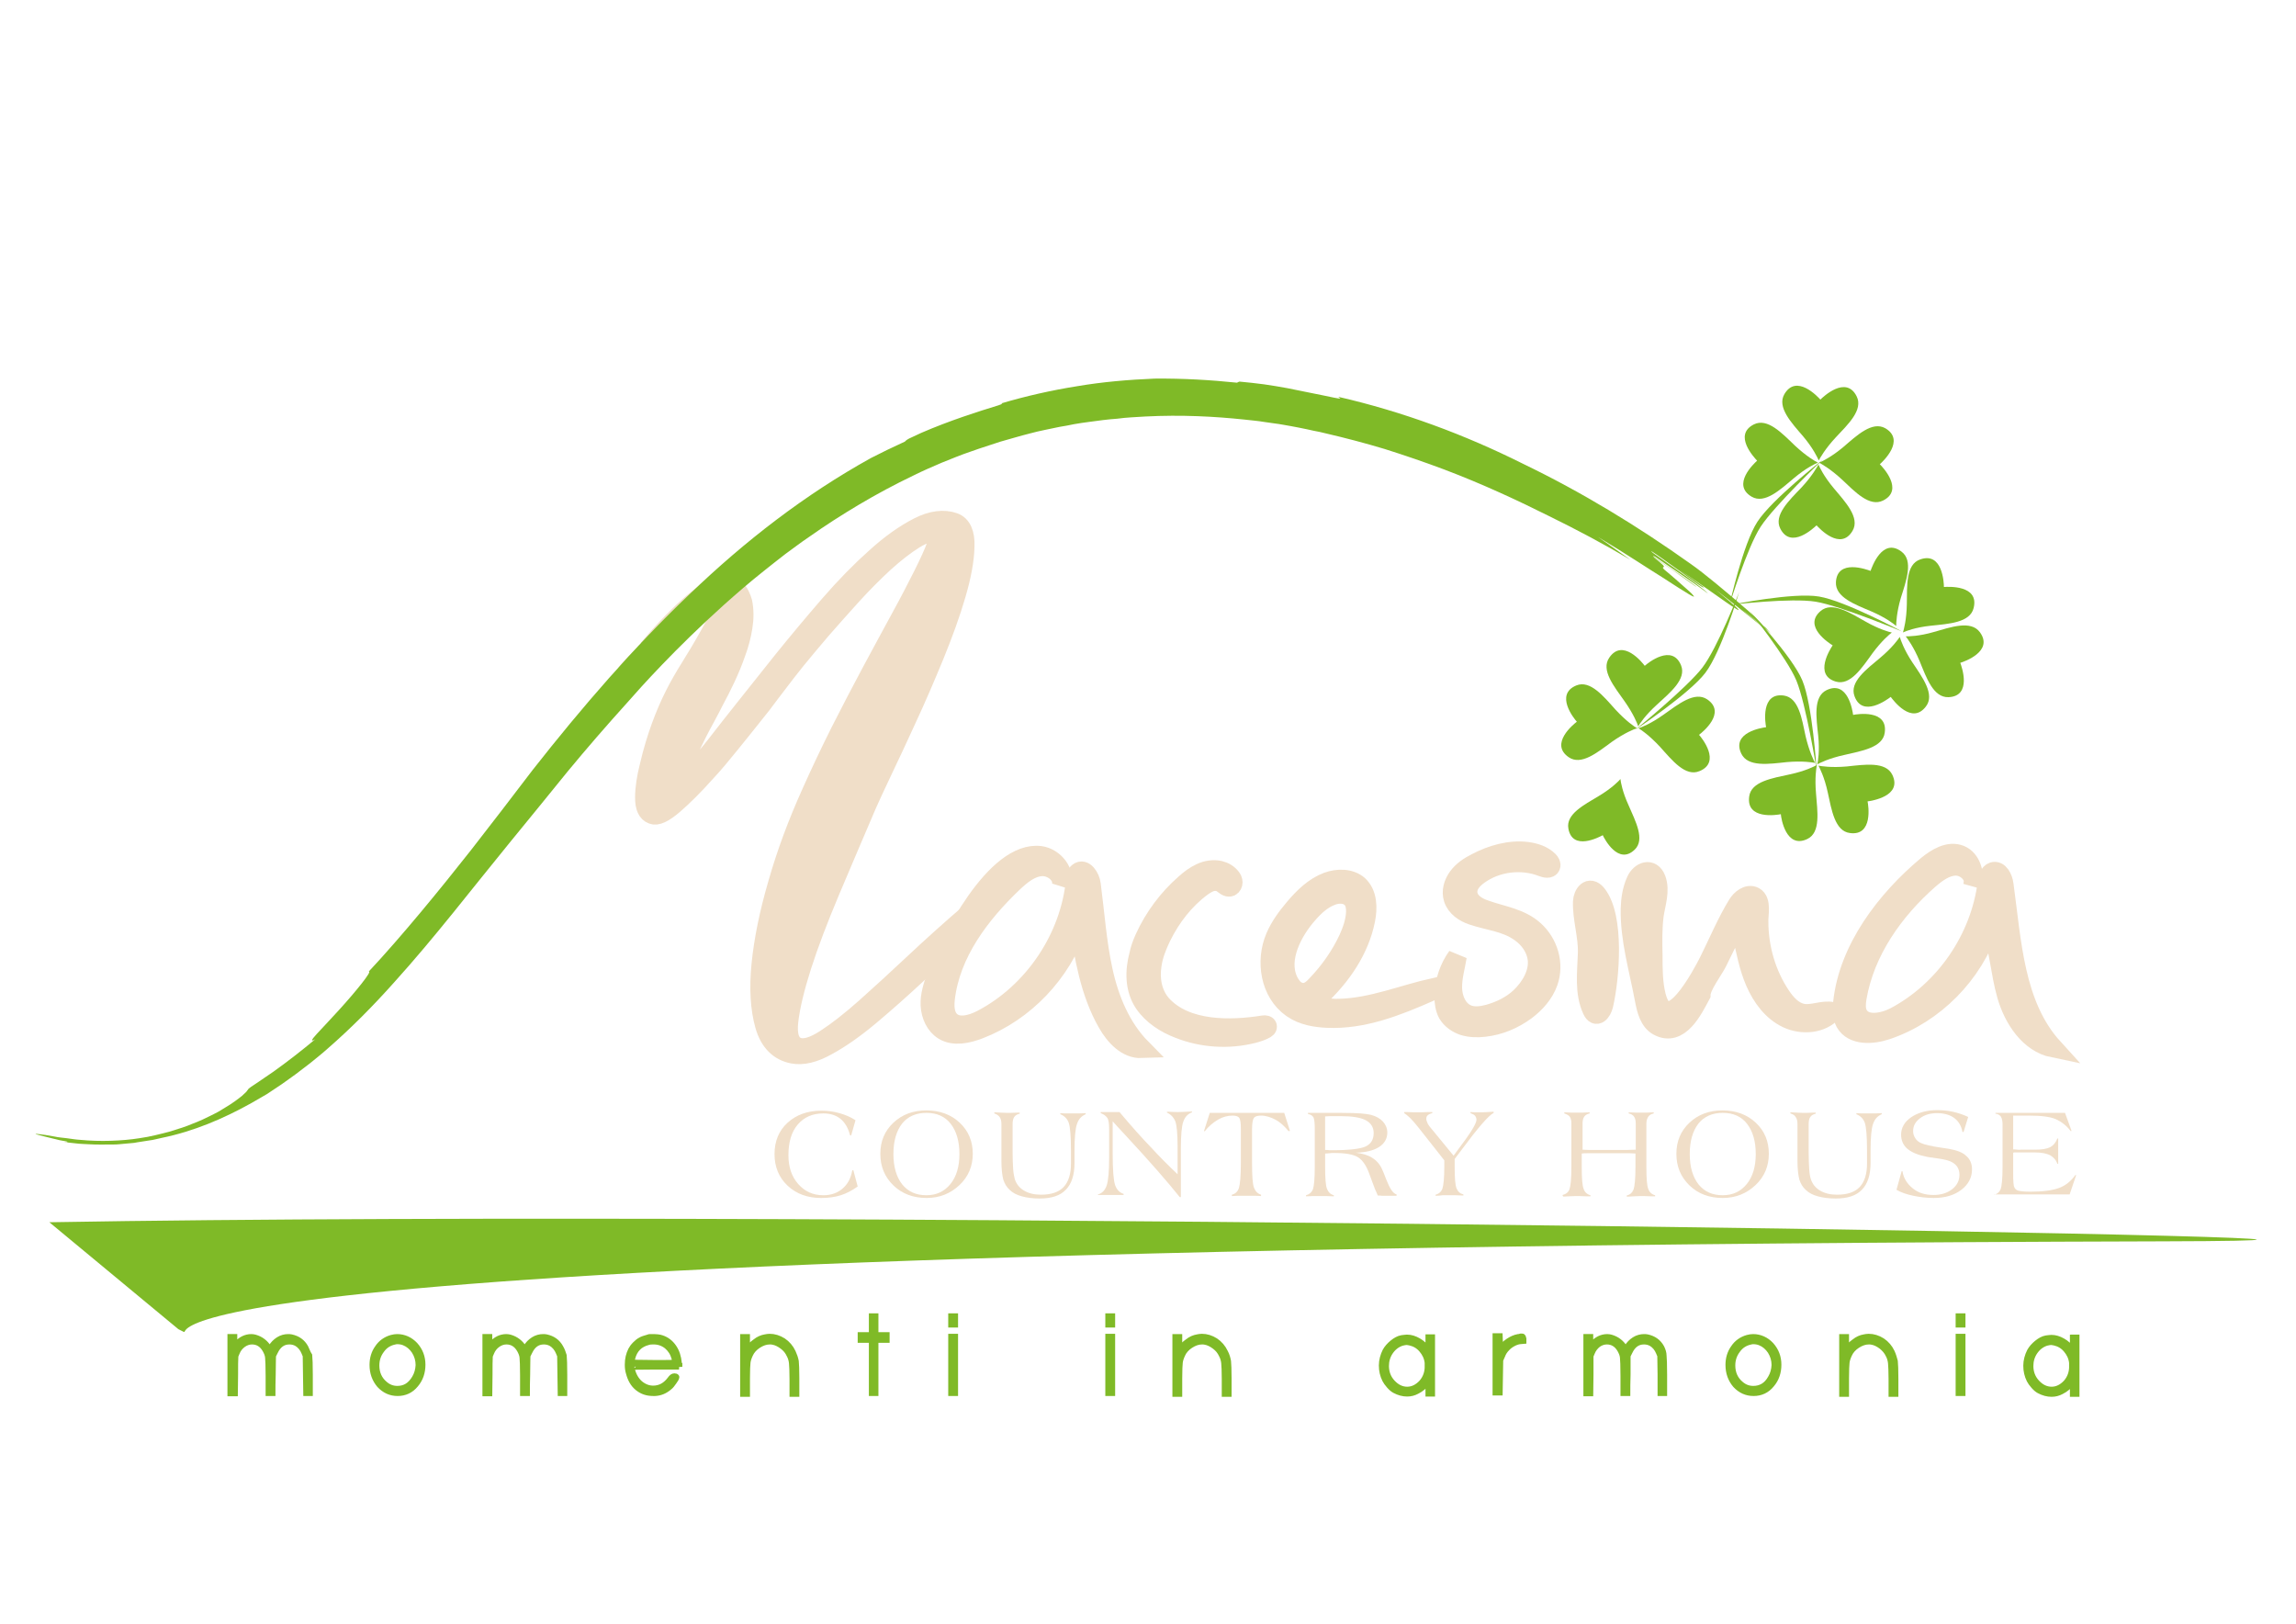 <?xml version="1.0" encoding="utf-8"?>
<!-- Generator: Adobe Illustrator 23.0.1, SVG Export Plug-In . SVG Version: 6.00 Build 0)  -->
<svg version="1.1" id="Livello_1" xmlns="http://www.w3.org/2000/svg" xmlns:xlink="http://www.w3.org/1999/xlink" x="0px" y="0px"
	 viewBox="0 0 841.9 595.3" style="enable-background:new 0 0 841.9 595.3;" xml:space="preserve">
<style type="text/css">
	.st0{fill:#F0DEC8;}
	.st1{fill:none;stroke:#7FBA27;stroke-width:2.403;}
	.st2{fill:#F0DEC8;stroke:#F0DEC8;stroke-width:7.051;}
	.st3{fill:#7FBA27;}
</style>
<g>
	<path class="st0" d="M314.5,435c-2,1.4-4,2.5-6.2,3.2c-2.2,0.7-4.6,1-7.2,1c-5,0-9.1-1.5-12.3-4.5c-3.2-3-4.8-6.9-4.8-11.6
		c0-4.7,1.6-8.6,4.8-11.5c3.2-2.9,7.3-4.4,12.4-4.4c2.3,0,4.5,0.3,6.6,0.9s4.1,1.4,5.9,2.6l-1.6,5.6l-0.4-0.1
		c-0.7-2.7-1.9-4.7-3.5-6s-3.7-2-6.3-2c-4,0-7.1,1.4-9.4,4.1c-2.3,2.7-3.4,6.5-3.4,11.2c0,4.4,1.2,7.9,3.6,10.6s5.4,4.1,9.2,4.1
		c2.8,0,5.1-0.8,7-2.4s3.1-3.8,3.6-6.7l0.4-0.1L314.5,435z"/>
	<path class="st0" d="M322.8,423c0-4.6,1.6-8.4,4.8-11.4c3.2-3,7.2-4.5,12.1-4.5c4.9,0,9,1.5,12.2,4.5c3.2,3,4.8,6.8,4.8,11.4
		c0,4.5-1.6,8.4-4.9,11.5s-7.3,4.7-12,4.7c-4.9,0-9-1.5-12.2-4.6S322.8,427.7,322.8,423z M327.6,423.1c0,4.7,1.1,8.4,3.2,11.1
		c2.2,2.7,5.1,4,8.9,4c3.7,0,6.6-1.4,8.8-4.1c2.2-2.7,3.3-6.4,3.3-11c0-4.7-1.1-8.4-3.2-11.1c-2.1-2.7-5.1-4-8.9-4
		c-3.8,0-6.8,1.3-8.9,3.9C328.7,414.6,327.6,418.3,327.6,423.1z"/>
	<path class="st0" d="M364.6,408.2v-0.4h0.3c2,0.1,3.5,0.2,4.4,0.2c0.8,0,2.1,0,3.8-0.1c0.4,0,0.6,0,0.8,0v0.4
		c-0.9,0.2-1.6,0.6-2,1.2c-0.4,0.6-0.6,1.4-0.6,2.6v10.3c0,2.5,0.1,4.6,0.2,6.2c0.1,1.6,0.4,2.8,0.6,3.7c0.6,1.8,1.7,3.2,3.4,4.2
		c1.7,1,3.7,1.5,6.2,1.5c3.7,0,6.5-0.9,8.3-2.8c1.8-1.9,2.7-4.8,2.7-8.6v-4.8c0-5.3-0.3-8.6-0.8-10.1s-1.6-2.6-3.1-3.2v-0.4
		c0.9,0.1,1.6,0.1,2.4,0.1s1.4,0,2,0c0.9,0,1.8,0,2.6,0c0.8,0,1.6-0.1,2.3-0.1v0.4c-1.6,0.7-2.6,1.8-3.2,3.6c-0.6,1.7-0.9,5-0.9,9.8
		v4.5c0,4.4-1.1,7.7-3.2,9.8c-2.1,2.2-5.3,3.2-9.6,3.2c-2.5,0-4.7-0.3-6.5-0.8c-1.9-0.5-3.4-1.3-4.5-2.4c-1.1-1-1.8-2.2-2.3-3.7
		c-0.4-1.5-0.7-3.8-0.7-6.9c0-0.6,0-1.9,0-3.7c0-1.8,0-3.3,0-4.5v-5.3c0-1.1-0.2-1.9-0.6-2.5S365.5,408.5,364.6,408.2z"/>
	<path class="st0" d="M402.6,438.3v-0.4c1.5-0.4,2.6-1.5,3.2-3.3s0.9-5.2,0.9-10.2v-10.4c0-2.1-0.2-3.5-0.7-4.2
		c-0.5-0.7-1.3-1.3-2.4-1.7v-0.4c0.6,0,1.2,0,2,0s1.3,0,1.5,0c0.3,0,0.9,0,1.8,0c0.7,0,1.2,0,1.6,0c4.3,5.1,8.1,9.4,11.5,12.9
		c3.3,3.6,6.6,6.9,9.8,9.9v-10.3c0-4.5-0.3-7.5-0.8-9c-0.6-1.5-1.6-2.6-3.1-3.3v-0.3c0.2,0,0.5,0,0.8,0c1.6,0.1,2.8,0.1,3.4,0.1
		c1,0,2.6-0.1,4.8-0.2h0.2v0.3c-1.6,0.6-2.6,1.7-3.2,3.4c-0.6,1.6-0.9,5-0.9,10v17.7h-0.4c-4.3-5.4-11-13.1-20.2-23
		c-2-2.1-3.4-3.7-4.4-4.8v11.7c0,6.1,0.3,10,0.9,11.7c0.6,1.7,1.6,2.7,3.1,3.2v0.4H409H406H402.6z"/>
	<path class="st0" d="M441.5,414.6l2.1-6.6h27.3l2.1,6.6l-0.5,0.1c-1.5-1.8-3.1-3.3-4.8-4.2s-3.5-1.5-5.3-1.5
		c-1.3,0-2.2,0.3-2.6,0.8s-0.7,1.9-0.7,4.2v2v10.3c0,4.7,0.2,7.8,0.7,9.1c0.5,1.3,1.3,2.2,2.6,2.6v0.5c-0.8-0.1-1.6-0.1-2.4-0.1
		c-0.8,0-1.9,0-3.2,0c-1.4,0-2.4,0-3.1,0c-0.7,0-1.3,0.1-2,0.1V438c1.3-0.3,2.2-1.2,2.6-2.5s0.7-4.4,0.7-9.2v-12.4
		c0-2.2-0.2-3.5-0.6-4.1c-0.4-0.5-1.2-0.8-2.4-0.8c-1.9,0-3.7,0.5-5.4,1.5s-3.4,2.4-4.9,4.3L441.5,414.6z"/>
	<path class="st0" d="M505.2,438.3c-0.3-0.8-0.7-1.6-1-2.3c-0.3-0.8-0.6-1.6-0.9-2.4l-1.3-3.5c-1-2.7-2.3-4.7-4-5.8
		c-1.7-1.1-4.7-1.6-9-1.6c-0.4,0-0.9,0-1.6,0.1s-1.2,0.1-1.5,0.1v5c0,4.1,0.2,6.8,0.7,8s1.3,2,2.5,2.3l0,0.4c-1,0-2-0.1-2.8-0.1
		c-0.9,0-1.7,0-2.5,0c-0.8,0-1.6,0-2.4,0s-1.7,0.1-2.5,0.1l0-0.4c1.2-0.3,2-1,2.5-2.1c0.4-1.1,0.7-3.8,0.7-8.2v-14.3
		c0-2.1-0.2-3.4-0.5-4c-0.4-0.6-1-1-2-1.2V408c1,0,2,0,3,0s2.4,0,4.1,0h4.9c3.4,0,5.8,0.1,7.3,0.2c1.5,0.1,2.7,0.3,3.7,0.5
		c2,0.5,3.5,1.4,4.5,2.5c1,1.1,1.6,2.5,1.6,4c0,2.2-1,4-3,5.3c-2,1.3-4.9,2-8.5,2.1c2.4,0.3,4.5,0.9,6,1.9c1.6,1,2.8,2.4,3.6,4.2
		c0.4,0.9,0.9,2.1,1.5,3.7c1.3,3.3,2.5,5.2,3.8,5.5v0.5c-0.6,0-1.4,0-2.2,0c-0.9,0-1.4,0-1.7,0c-0.4,0-0.9,0-1.4,0
		C506.2,438.3,505.7,438.3,505.2,438.3z M486,421.6c0.5,0,1,0,1.5,0.1c0.6,0,0.9,0,0.9,0c6.3,0,10.5-0.5,12.4-1.4
		c2-1,2.9-2.6,2.9-4.9c0-2.1-1-3.7-2.9-4.7c-1.9-1-5-1.5-9.1-1.5c-0.9,0-1.9,0-2.8,0c-0.9,0-2,0-3,0.1V421.6z"/>
	<path class="st0" d="M526.4,438.4v-0.4c1.2-0.3,2.1-1.1,2.5-2.2c0.4-1.2,0.7-3.9,0.7-8.1v-2.3l-9.3-11.8c-1.2-1.5-2.2-2.7-3.1-3.6
		c-0.9-0.9-1.7-1.5-2.3-1.9v-0.4c0.2,0,0.5,0,0.9,0c2,0.1,3.4,0.1,4.1,0.1c0.6,0,1.9,0,3.9-0.1c0.6,0,1.1,0,1.4,0v0.4
		c-0.8,0.2-1.3,0.4-1.7,0.8c-0.4,0.3-0.5,0.8-0.5,1.3c0,0.5,0.2,1,0.5,1.7c0.3,0.6,0.9,1.4,1.7,2.3l7.8,9.5c3.6-4.8,5.9-8,6.9-9.7
		c1-1.7,1.5-2.8,1.5-3.5c0-0.5-0.2-1-0.5-1.4c-0.3-0.4-0.9-0.7-1.7-1v-0.4c1.1,0.1,1.9,0.1,2.5,0.1c0.6,0,1.1,0,1.6,0
		c0.8,0,2-0.1,3.9-0.2c0.2,0,0.4,0,0.5,0v0.4c-1.9,1-5.8,5.5-11.8,13.6c-1.1,1.4-1.9,2.5-2.5,3.3v3c0,4,0.2,6.6,0.7,7.8
		s1.3,1.9,2.5,2.2v0.4c-1.1,0-2.1-0.1-3-0.1c-0.9,0-1.7,0-2.3,0c-0.7,0-1.5,0-2.3,0C528.2,438.3,527.3,438.4,526.4,438.4z"/>
	<path class="st0" d="M573,438.5v-0.4c1.2-0.3,2.1-1,2.5-2.1c0.4-1.1,0.7-3.8,0.7-8.2v-15.9c0-1.1-0.2-1.9-0.6-2.5
		c-0.4-0.5-1.1-0.9-2-1.2v-0.4c0.9,0,1.7,0.1,2.5,0.1c0.8,0,1.5,0,2.1,0c0.7,0,1.4,0,2.2,0c0.8,0,1.6-0.1,2.5-0.1v0.4
		c-0.9,0.2-1.6,0.6-2,1.2c-0.4,0.6-0.6,1.4-0.6,2.5l0,9.6c0.8,0,1.5,0.1,2.3,0.1c0.8,0,1.5,0,2.2,0h10.5c0.2,0,0.7,0,1.4,0
		c0.7,0,1.8-0.1,3.1-0.1l0-9.6c0-1.1-0.2-1.9-0.6-2.5c-0.4-0.6-1.1-1-2-1.2v-0.4c0.8,0,1.7,0.1,2.5,0.1c0.9,0,1.7,0,2.6,0
		c0.3,0,0.9,0,1.6,0c0.7,0,1.5-0.1,2.5-0.1v0.4c-0.9,0.2-1.6,0.6-2,1.2c-0.4,0.6-0.7,1.4-0.7,2.5v15.9c0,4.2,0.2,6.9,0.7,8.1
		c0.4,1.2,1.3,2,2.5,2.3v0.4c-0.3,0-0.7,0-1.3,0c-2-0.1-3.4-0.1-4.1-0.1c-0.9,0-2.3,0.1-4.3,0.2c-0.3,0-0.5,0-0.7,0v-0.4
		c1.2-0.3,2-1,2.5-2.2c0.4-1.2,0.7-3.9,0.7-8.2v-5c-0.7,0-1.3-0.1-2-0.1c-0.7,0-1.5,0-2.6,0h-10.5c-1,0-1.9,0-2.6,0
		c-0.7,0-1.3,0-2,0.1v5c0,4.1,0.2,6.8,0.7,8c0.4,1.2,1.3,2,2.5,2.3v0.4c-0.3,0-0.8,0-1.4,0c-2-0.1-3.3-0.1-4-0.1
		c-0.9,0-2.4,0.1-4.6,0.2C573.3,438.5,573.1,438.5,573,438.5z"/>
	<path class="st0" d="M614.7,423c0-4.6,1.6-8.4,4.8-11.4s7.2-4.5,12.1-4.5c4.9,0,9,1.5,12.2,4.5s4.8,6.8,4.8,11.4
		c0,4.5-1.6,8.4-4.9,11.5c-3.3,3.1-7.3,4.7-12,4.7c-4.9,0-9-1.5-12.2-4.6S614.7,427.7,614.7,423z M619.6,423.1
		c0,4.7,1.1,8.4,3.2,11.1c2.2,2.7,5.1,4,8.9,4c3.7,0,6.6-1.4,8.8-4.1c2.2-2.7,3.3-6.4,3.3-11c0-4.7-1.1-8.4-3.2-11.1
		c-2.1-2.7-5.1-4-8.9-4c-3.8,0-6.8,1.3-8.9,3.9C620.7,414.6,619.6,418.3,619.6,423.1z"/>
	<path class="st0" d="M656.5,408.2v-0.4h0.3c2,0.1,3.5,0.2,4.4,0.2c0.8,0,2.1,0,3.8-0.1c0.4,0,0.6,0,0.8,0v0.4
		c-0.9,0.2-1.6,0.6-2,1.2c-0.4,0.6-0.6,1.4-0.6,2.6v10.3c0,2.5,0.1,4.6,0.2,6.2c0.1,1.6,0.3,2.8,0.6,3.7c0.6,1.8,1.7,3.2,3.4,4.2
		c1.7,1,3.7,1.5,6.2,1.5c3.7,0,6.5-0.9,8.3-2.8s2.7-4.8,2.7-8.6v-4.8c0-5.3-0.3-8.6-0.8-10.1s-1.6-2.6-3.1-3.2v-0.4
		c0.9,0.1,1.6,0.1,2.4,0.1s1.4,0,2,0c0.9,0,1.8,0,2.6,0s1.6-0.1,2.3-0.1v0.4c-1.6,0.7-2.6,1.8-3.2,3.6c-0.6,1.7-0.9,5-0.9,9.8v4.5
		c0,4.4-1.1,7.7-3.2,9.8c-2.1,2.2-5.3,3.2-9.6,3.2c-2.5,0-4.7-0.3-6.5-0.8c-1.9-0.5-3.4-1.3-4.5-2.4c-1.1-1-1.8-2.2-2.3-3.7
		c-0.4-1.5-0.7-3.8-0.7-6.9c0-0.6,0-1.9,0-3.7c0-1.8,0-3.3,0-4.5v-5.3c0-1.1-0.2-1.9-0.6-2.5C658.1,408.9,657.5,408.5,656.5,408.2z"
		/>
	<path class="st0" d="M695.4,436.2l1.9-6.8l0.3,0c0.4,2.6,1.7,4.6,3.8,6.3s4.6,2.4,7.6,2.4c2.7,0,5-0.7,6.8-2.1
		c1.8-1.4,2.7-3.2,2.7-5.3c0-1.2-0.3-2.1-0.8-2.9c-0.5-0.8-1.4-1.5-2.5-2c-0.9-0.4-2.5-0.8-4.7-1.1c-2.2-0.3-3.8-0.5-4.8-0.8
		c-2.9-0.6-5-1.6-6.5-2.9c-1.4-1.3-2.1-3-2.1-5c0-2.5,1.2-4.7,3.7-6.4c2.5-1.7,5.7-2.6,9.5-2.6c2.1,0,4,0.2,5.8,0.6
		c1.8,0.4,3.7,1,5.6,1.9l-1.7,5.5l-0.4,0c-0.4-2.2-1.4-3.9-3-5.1s-3.8-1.8-6.3-1.8c-2.5,0-4.6,0.6-6.3,1.9s-2.5,2.8-2.5,4.7
		c0,1,0.3,1.8,0.8,2.6s1.2,1.4,2.2,1.8c1.3,0.6,3.6,1.1,6.9,1.6c1.4,0.2,2.5,0.4,3.3,0.5c2.8,0.5,5,1.3,6.3,2.6
		c1.4,1.2,2.1,2.9,2.1,4.9c0,3-1.3,5.5-3.9,7.5c-2.6,2-6,3-10.1,3c-2.6,0-5.1-0.3-7.5-0.8C699.2,437.9,697.1,437.2,695.4,436.2z"/>
	<path class="st0" d="M731.6,408c0.8,0,1.7,0,2.7,0s2.5,0,4.5,0h18.4l2.4,6.6l-0.3,0.1c-1.6-2.1-3.5-3.5-5.5-4.4
		c-2.1-0.9-5.4-1.3-9.9-1.3H741c-0.4,0-0.8,0-1.3,0c-0.5,0-0.9,0-1.5,0v12.4c0.4,0,0.9,0,1.6,0.1s1.1,0,1.2,0h5.2
		c2.5,0,4.3-0.3,5.5-0.9c1.2-0.6,2.1-1.7,2.7-3.2h0.3v9.3h-0.3c-0.5-1.5-1.5-2.5-2.7-3.2c-1.3-0.6-3.1-1-5.5-1h-5.6h-1.3
		c0,0-0.2,0-0.4,0c-0.3,0-0.5,0-0.7,0.1l0,6.6c0,2.3,0,3.8,0.1,4.5c0.1,0.7,0.1,1.2,0.3,1.5c0.2,0.6,0.7,1.1,1.4,1.3
		c0.7,0.2,2.2,0.4,4.6,0.4c4.6,0,8.1-0.5,10.5-1.4s4.3-2.5,5.9-4.7l0.3,0l-2.4,7.1h-22.8h-1.6c-0.5,0-1,0-1.6,0c-0.6,0-1.2,0-1.8,0
		V438c1.2-0.2,2-0.9,2.5-2c0.4-1.1,0.7-3.8,0.7-8.2v-15.6c0-1.2-0.2-2.1-0.6-2.8c-0.4-0.6-1.1-1-2-1.1V408z"/>
</g>
<g>
	<path class="st1" d="M111.9,494.1c-1.1-2-2.8-3.2-5.1-3.7c-0.5-0.1-0.8-0.1-1.1-0.1c-1.2,0-2.4,0.3-3.5,1c-1.1,0.7-2,1.6-2.7,2.8
		l-0.5,1l-0.5-0.7c-1.2-2-2.9-3.3-5-3.9c-0.4-0.1-0.8-0.2-1.3-0.2c-2.1,0-3.8,0.9-5.4,2.6l-1,1.1v-3.7h-1.2v20.4H86
		c0-1.5,0.1-3.8,0.1-6.8c0-3,0-5.3,0.1-6.8l0.5-1.2c0.5-1.3,1.3-2.3,2.4-3.1c1-0.7,2.1-1.1,3.3-1.1c2.1,0,3.8,1,5,3.1
		c0.5,0.9,0.9,1.8,1,2.8c0.1,1,0.2,3.2,0.2,6.8v6.2h1.2c0-1.5,0-3.8,0.1-6.8c0-3,0.1-5.3,0.1-6.8l0.7-1.4c1.2-2.6,3-3.9,5.4-3.9
		c1,0,1.9,0.2,2.8,0.7c1.2,0.7,2.2,1.9,2.8,3.4l0.5,1.2l0.1,6.8l0.1,6.8h1.1V504c0-3.7-0.1-6-0.2-7
		C112.7,496.1,112.4,495.1,111.9,494.1z"/>
	<path class="st1" d="M145.6,490.3c-0.6,0-1.2,0.1-2,0.3c-2.1,0.6-3.8,1.8-5,3.6c-1.3,1.8-1.9,3.9-1.9,6.2c0,2.9,0.9,5.3,2.6,7.3
		c1.8,1.9,3.9,2.9,6.5,2.9c2.6,0,4.8-1,6.5-3.1c1.7-2,2.5-4.4,2.5-7.2c0-2.7-0.9-5.1-2.7-7.1C150.3,491.3,148.1,490.3,145.6,490.3z
		 M152.2,505.3c-1.6,2.7-3.7,4-6.5,4c-1.8,0-3.3-0.6-4.6-1.7c-2.2-1.8-3.2-4.2-3.2-7c0-2.1,0.6-4,1.9-5.7c1.2-1.7,2.9-2.8,5.1-3.2
		c0.1,0,0.3-0.1,0.7-0.1c1.1,0,2,0.2,2.7,0.5c1.5,0.6,2.8,1.7,3.8,3.2c1,1.6,1.5,3.3,1.5,5.2C153.5,502.2,153.1,503.8,152.2,505.3z"
		/>
	<path class="st1" d="M205.4,494.1c-1.1-2-2.8-3.2-5.1-3.7c-0.5-0.1-0.8-0.1-1.1-0.1c-1.2,0-2.4,0.3-3.5,1c-1.1,0.7-2,1.6-2.7,2.8
		l-0.5,1l-0.5-0.7c-1.2-2-2.9-3.3-5-3.9c-0.4-0.1-0.8-0.2-1.3-0.2c-2.1,0-3.8,0.9-5.4,2.6l-1,1.1v-3.7h-1.2v20.4h1.2
		c0-1.5,0.1-3.8,0.1-6.8c0-3,0-5.3,0.1-6.8l0.5-1.2c0.5-1.3,1.3-2.3,2.4-3.1c1-0.7,2.1-1.1,3.3-1.1c2.1,0,3.8,1,5,3.1
		c0.5,0.9,0.9,1.8,1,2.8c0.1,1,0.2,3.2,0.2,6.8v6.2h1.2c0-1.5,0-3.8,0.1-6.8c0-3,0.1-5.3,0.1-6.8l0.7-1.4c1.2-2.6,3-3.9,5.4-3.9
		c1,0,1.9,0.2,2.8,0.7c1.2,0.7,2.2,1.9,2.8,3.4l0.5,1.2l0.1,6.8l0.1,6.8h1.1V504c0-3.7-0.1-6-0.2-7
		C206.3,496.1,206,495.1,205.4,494.1z"/>
	<path class="st1" d="M249,501.1l-0.2-1.4c-0.2-2.2-0.8-4.1-1.9-5.7c-1.1-1.6-2.5-2.7-4.3-3.3c-0.8-0.3-2-0.4-3.7-0.4
		c-0.5,0-0.9,0-1,0.1c-1.4,0.4-2.4,0.7-3,1.1c-0.6,0.3-1.2,0.8-1.9,1.5s-1.2,1.4-1.5,2c-0.8,1.6-1.2,3.3-1.2,5.3c0,1.1,0.1,2,0.4,3
		c0.6,2.3,1.6,4.1,3.2,5.4c1.6,1.3,3.4,1.9,5.6,1.9h0.7c1.9-0.1,3.6-0.8,5.2-2.2c0.5-0.4,1-1,1.6-1.9c0.6-0.8,0.9-1.4,0.9-1.6
		c0-0.1-0.2-0.2-0.6-0.2c-0.5,0-0.9,0.3-1.4,1c-1.7,2.3-3.8,3.5-6.4,3.5c-1.7,0-3.3-0.6-4.8-1.8c-1.4-1.2-2.4-2.8-3-4.9
		c-0.2-0.8-0.3-1.3-0.3-1.4c0-0.1,2.9-0.2,8.8-0.2H249z M231.4,499.5c0-0.1,0.1-0.6,0.3-1.5c0.8-3.3,2.8-5.3,6-6.1
		c0.6-0.2,1.3-0.2,2-0.2c1.9,0,3.5,0.6,4.9,1.7c1.4,1.2,2.3,2.6,2.8,4.4c0.2,0.8,0.3,1.2,0.3,1.3c0,0.3-0.3,0.5-0.8,0.6
		c-0.5,0.1-1.7,0.1-3.4,0.1h-3.9C234.1,499.8,231.4,499.7,231.4,499.5z"/>
	<path class="st1" d="M290.6,495.8c-0.8-1.7-2-3.1-3.5-4.1c-1.6-1-3.2-1.5-4.9-1.5c-0.5,0-1.1,0.1-1.6,0.2c-1.2,0.2-2.4,0.7-3.5,1.6
		c-1.2,0.8-2.1,1.8-2.8,2.9l-0.5,0.7v-5.3h-1.2v20.6h1.2v-5.6c0-3,0.1-4.9,0.2-5.8c0.1-0.9,0.4-1.8,0.9-2.9c0.6-1.4,1.7-2.6,3.1-3.5
		c1.4-0.9,2.8-1.4,4.3-1.4c0.3,0,0.6,0,1.1,0.1c1.2,0.2,2.4,0.8,3.6,1.7s2,1.9,2.6,3.2c0.5,0.9,0.8,2,0.9,3c0.1,1.1,0.2,3.1,0.2,5.9
		v5.3h1.2v-5.6c0-3.1-0.1-5.2-0.2-6.2C291.5,498,291.1,496.9,290.6,495.8z"/>
	<polygon class="st1" points="320.9,482.7 319.8,482.7 319.8,489.6 315.7,489.6 315.7,491.1 319.8,491.1 319.8,510.6 320.9,510.6 
		320.9,491.1 325,491.1 325,489.6 320.9,489.6 	"/>
	<rect x="348.9" y="482.7" class="st1" width="1.2" height="2.8"/>
	<rect x="348.9" y="490.2" class="st1" width="1.2" height="20.4"/>
	<rect x="406.5" y="482.7" class="st1" width="1.2" height="2.8"/>
	<rect x="406.5" y="490.2" class="st1" width="1.2" height="20.4"/>
	<path class="st1" d="M449.1,495.8c-0.8-1.7-2-3.1-3.5-4.1c-1.6-1-3.2-1.5-4.9-1.5c-0.5,0-1.1,0.1-1.6,0.2c-1.2,0.2-2.4,0.7-3.5,1.6
		c-1.2,0.8-2.1,1.8-2.8,2.9l-0.5,0.7v-5.3h-1.2v20.6h1.2v-5.6c0-3,0.1-4.9,0.2-5.8c0.1-0.9,0.4-1.8,0.9-2.9c0.6-1.4,1.7-2.6,3.1-3.5
		s2.8-1.4,4.3-1.4c0.3,0,0.6,0,1.1,0.1c1.2,0.2,2.4,0.8,3.6,1.7s2,1.9,2.6,3.2c0.5,0.9,0.8,2,0.9,3c0.1,1.1,0.2,3.1,0.2,5.9v5.3h1.2
		v-5.6c0-3.1-0.1-5.2-0.2-6.2C450,498,449.7,496.9,449.1,495.8z"/>
	<path class="st1" d="M523.9,493l-0.1,2.6l-0.4-0.7c-0.9-1.4-2-2.4-3.4-3.2c-1.4-0.8-2.7-1.2-4.1-1.2c-0.4,0-1,0.1-1.9,0.2
		c-1.1,0.2-2.2,0.8-3.3,1.7s-2,1.9-2.6,3c-0.8,1.6-1.3,3.4-1.3,5.2c0,1.9,0.4,3.6,1.2,5.2c0.3,0.6,0.8,1.3,1.5,2.1
		c0.7,0.8,1.4,1.4,2,1.7c1.5,0.8,3,1.2,4.5,1.2c1.2,0,2.4-0.3,3.5-0.9c1.6-0.8,2.9-1.9,3.7-3.2l0.7-1v5.1h1.1v-20.4h-1.1V493z
		 M521.4,507c-1.6,1.7-3.4,2.6-5.4,2.6c-2.1,0-3.9-0.9-5.5-2.6c-1.6-1.7-2.4-3.8-2.4-6.2c0-1.9,0.5-3.7,1.6-5.3
		c1.1-1.6,2.5-2.7,4.3-3.3c0.8-0.2,1.4-0.3,1.8-0.3c0.3,0,0.7,0.1,1.3,0.2c1.7,0.4,3.1,1.2,4.3,2.6c1.2,1.4,2,3,2.2,4.9
		c0,0.2,0,0.6,0,1.1C523.7,503.1,522.9,505.3,521.4,507z"/>
	<path class="st1" d="M558.1,490.1c-0.1,0-0.2,0-0.3,0c-0.1,0-0.3,0-0.5,0.1s-0.4,0.1-0.6,0.1c-1.1,0.2-2.3,0.7-3.5,1.5
		c-1.2,0.8-2.1,1.7-2.7,2.6l-0.5,0.9l-0.1-2.6l-0.1-2.7h-1.3v20.4h1.3l0.1-5.9l0.1-5.9l0.7-1.6c0.4-1.1,1-2,1.7-2.7
		c0.6-0.7,1.4-1.3,2.3-1.8c0.9-0.5,1.8-0.8,2.6-0.9l1.2-0.1v-0.7C558.4,490.3,558.3,490.1,558.1,490.1z"/>
	<path class="st1" d="M609.1,494.1c-1.1-2-2.8-3.2-5.1-3.7c-0.5-0.1-0.8-0.1-1.1-0.1c-1.2,0-2.4,0.3-3.5,1c-1.1,0.7-2,1.6-2.7,2.8
		l-0.5,1l-0.5-0.7c-1.2-2-2.9-3.3-5-3.9c-0.4-0.1-0.8-0.2-1.3-0.2c-2.1,0-3.8,0.9-5.4,2.6l-1,1.1v-3.7h-1.2v20.4h1.2
		c0-1.5,0.1-3.8,0.1-6.8c0-3,0-5.3,0-6.8l0.5-1.2c0.5-1.3,1.3-2.3,2.3-3.1c1-0.7,2.1-1.1,3.3-1.1c2.1,0,3.8,1,5,3.1
		c0.5,0.9,0.9,1.8,1,2.8c0.1,1,0.2,3.2,0.2,6.8v6.2h1.2c0-1.5,0-3.8,0.1-6.8c0-3,0-5.3,0-6.8l0.7-1.4c1.2-2.6,3-3.9,5.4-3.9
		c1,0,1.9,0.2,2.8,0.7c1.2,0.7,2.2,1.9,2.8,3.4l0.5,1.2l0.1,6.8l0,6.8h1.1V504c0-3.7-0.1-6-0.2-7
		C609.9,496.1,609.6,495.1,609.1,494.1z"/>
	<path class="st1" d="M642.8,490.3c-0.6,0-1.2,0.1-2,0.3c-2.1,0.6-3.8,1.8-5,3.6c-1.3,1.8-1.9,3.9-1.9,6.2c0,2.9,0.9,5.3,2.6,7.3
		c1.8,1.9,3.9,2.9,6.5,2.9c2.6,0,4.8-1,6.5-3.1c1.7-2,2.5-4.4,2.5-7.2c0-2.7-0.9-5.1-2.7-7.1C647.5,491.3,645.3,490.3,642.8,490.3z
		 M649.4,505.3c-1.5,2.7-3.7,4-6.5,4c-1.8,0-3.3-0.6-4.6-1.7c-2.2-1.8-3.2-4.2-3.2-7c0-2.1,0.6-4,1.9-5.7c1.2-1.7,2.9-2.8,5.1-3.2
		c0.1,0,0.3-0.1,0.7-0.1c1.1,0,2,0.2,2.7,0.5c1.5,0.6,2.8,1.7,3.8,3.2c1,1.6,1.5,3.3,1.5,5.2C650.7,502.2,650.3,503.8,649.4,505.3z"
		/>
	<path class="st1" d="M693.6,495.8c-0.8-1.7-2-3.1-3.5-4.1c-1.6-1-3.2-1.5-4.9-1.5c-0.5,0-1.1,0.1-1.6,0.2c-1.2,0.2-2.4,0.7-3.5,1.6
		c-1.2,0.8-2.1,1.8-2.8,2.9l-0.5,0.7v-5.3h-1.2v20.6h1.2v-5.6c0-3,0.1-4.9,0.2-5.8c0.1-0.9,0.4-1.8,0.9-2.9c0.6-1.4,1.7-2.6,3.1-3.5
		s2.8-1.4,4.3-1.4c0.3,0,0.6,0,1.1,0.1c1.2,0.2,2.4,0.8,3.6,1.7c1.1,0.9,2,1.9,2.6,3.2c0.5,0.9,0.8,2,0.9,3c0.1,1.1,0.2,3.1,0.2,5.9
		v5.3h1.2v-5.6c0-3.1-0.1-5.2-0.2-6.2C694.4,498,694.1,496.9,693.6,495.8z"/>
	<rect x="718.3" y="490.2" class="st1" width="1.2" height="20.4"/>
	<rect x="718.3" y="482.7" class="st1" width="1.2" height="2.8"/>
	<path class="st1" d="M760.2,490.5v2.6l-0.1,2.6l-0.4-0.7c-0.9-1.4-2-2.4-3.4-3.2c-1.4-0.8-2.7-1.2-4.1-1.2c-0.4,0-1,0.1-1.9,0.2
		c-1.1,0.2-2.2,0.8-3.3,1.7s-2,1.9-2.6,3c-0.8,1.6-1.3,3.4-1.3,5.2c0,1.9,0.4,3.6,1.2,5.2c0.3,0.6,0.8,1.3,1.5,2.1
		c0.7,0.8,1.4,1.4,2,1.7c1.5,0.8,3,1.2,4.5,1.2c1.2,0,2.4-0.3,3.5-0.9c1.6-0.8,2.9-1.9,3.7-3.2l0.7-1v5.1h1.1v-20.4H760.2z
		 M757.7,507c-1.6,1.7-3.4,2.6-5.4,2.6c-2.1,0-3.9-0.9-5.5-2.6c-1.6-1.7-2.4-3.8-2.4-6.2c0-1.9,0.5-3.7,1.6-5.3
		c1.1-1.6,2.5-2.7,4.3-3.3c0.8-0.2,1.4-0.3,1.8-0.3c0.3,0,0.7,0.1,1.3,0.2c1.7,0.4,3.1,1.2,4.3,2.6c1.2,1.4,2,3,2.2,4.9
		c0,0.2,0,0.6,0,1.1C760,503.1,759.2,505.3,757.7,507z"/>
</g>
<path class="st2" d="M395,339.7c-5.7,17-19.3,31.3-36,37.7c-4.2,1.6-9.2,2.7-13,0.4c-3.1-1.9-4.7-5.6-4.9-9.2
	c-0.2-3.6,1-7.2,2.2-10.6c4.6-12.3,21.6-46.4,38.2-44.3c5.1,0.7,9.5,6.2,7.7,11.1c1-3.9-3.4-7.4-7.4-7.1c-4,0.3-7.3,3.1-10.2,5.8
	c-12.2,11.6-23.1,26-25,42.7c-0.3,2.8-0.2,5.9,1.7,7.9c2.9,3,7.9,1.6,11.6-0.3c19-9.9,32.5-29.9,34.5-51.2c0.1-1,0.2-2.2,1-2.8
	c2.1-1.7,4.4,1.8,4.7,4.4c1.4,10.6,2.1,21.3,4.4,31.8s6.6,20.8,14.1,28.4c-5.5,0.2-9.9-4.6-12.6-9.4c-6.4-11.2-8.5-24.2-10.5-36.9
	C395.3,338.6,395.1,339.1,395,339.7z"/>
<path class="st2" d="M419.7,343.9c3.4-7.5,8.6-14.5,14.8-19.9c1.8-1.6,3.6-3,5.8-4c2.1-1,4.6-1.4,6.9-0.9c1.7,0.4,3.2,1.3,4.2,2.6
	c0.4,0.5,0.7,1.1,0.7,1.8c0,0.6-0.3,1.3-0.9,1.6c-1.2,0.5-2.3-0.8-3.4-1.5c-1.1-0.6-2.5-0.6-3.7-0.3c-1.2,0.4-2.3,1.1-3.3,1.8
	c-6.4,4.7-11.4,11.2-14.9,18.3c-1.6,3.3-3,6.8-3.5,10.4c-0.8,5.1,0.1,10.5,3.6,14.5c8.9,9.8,25.4,9.4,37.3,7.5
	c0.6-0.1,1.4,0,1.4,0.6c0,0.4-0.3,0.6-0.6,0.8c-1.4,0.8-3,1.3-4.5,1.7c-9,2.3-18.7,1.7-27.3-1.7c-5-1.9-9.8-5-12.8-9.4
	c-3.5-5.2-3.5-11.8-1.9-17.7C418,348,418.8,345.9,419.7,343.9z"/>
<path class="st2" d="M474,369.8c-0.1-0.1-0.2-0.1-0.3-0.2c-8.1-5.7-9.8-17.3-6.1-26c1.7-4,4.3-7.5,7.1-10.8c3.3-3.9,7.2-7.7,12-9.5
	c3.8-1.4,8.5-1.4,11.5,1.3c3.3,3.1,3.4,8.3,2.5,12.7c-2.2,11-8.9,20.7-17.1,28.3c-0.4,0.4-0.9,0.9-1,1.5c0,0.9,0.9,1.5,1.8,1.8
	c2.2,0.7,4.5,0.9,6.8,0.8c11.9-0.3,23.2-5.1,34.9-7.7c-0.1,0.8-0.9,1.3-1.7,1.6c-12,5.3-24.6,10.3-37.7,9.7
	C482.2,373.1,477.7,372.3,474,369.8z M472.4,359.5c0.3,0.6,0.6,1.2,1,1.7c1,1.6,2.8,2.8,4.7,2.7c1.9-0.1,3.4-1.5,4.6-2.8
	c4.8-5,8.8-10.7,11.7-16.9c1.4-3.1,2.6-6.5,2.7-9.9c0-1.7-0.2-3.4-1.3-4.7c-1.7-2.1-5-2.2-7.5-1.2c-3.5,1.3-6.3,3.9-8.8,6.8
	C474.2,341.2,468.6,351.4,472.4,359.5z"/>
<path class="st2" d="M529.5,365.4c0-0.3,0-0.6,0-1c0.3-4.9,1.9-9.7,4.8-13.7c-0.6,3.8-1.8,7.6-1.7,11.6c0.1,3.6,1.6,7.7,5.1,9.4
	c2.5,1.2,5.4,0.8,8.1,0.1c4.3-1.2,8.4-3.2,11.6-6.2c3.7-3.5,6.9-8.7,6.3-14c-0.5-4-3-7.5-6.3-9.8c-5.3-3.8-11.6-4.2-17.5-6.2
	c-3-1-6-3-7-6.1c-0.9-2.7,0-5.7,1.7-8c1.7-2.3,4.1-3.9,6.7-5.2c5.7-3,12.3-4.9,18.7-4.1c2.9,0.4,5.8,1.3,7.9,3.4
	c0.5,0.5,1,1.3,0.7,2c-0.4,1-2,0.7-3,0.3c-7.6-3-16.8-1.9-23.4,2.9c-2.2,1.6-4.2,3.8-4,6.5c0.1,1.6,1,3,2.2,4s2.7,1.7,4.2,2.2
	c6.1,2.2,12.9,3,17.9,7.5c5.3,4.7,7.6,12.4,5.2,19.1c-1.5,4.2-4.6,7.7-8.2,10.4c-4.5,3.3-9.7,5.5-15.3,6.1c-2.5,0.3-5.1,0.2-7.5-0.5
	c-2.4-0.8-4.6-2.3-5.9-4.5C529.8,369.7,529.5,367.5,529.5,365.4z"/>
<path class="st2" d="M583.8,370.3c-3-6.4-1.9-14-1.7-20.8c0.2-6.4-2-12.7-1.8-18.9c0.1-2.8,2.4-6.2,5.2-2.8
	c6.7,8.3,4.8,30.8,2.5,40.7C587.4,371,585.3,373.6,583.8,370.3z"/>
<path class="st2" d="M597.8,333.2c0.1-3.5,0.6-7,2.1-10.3c1.5-3.4,5.7-5.1,7.4-0.6c1.6,4.3-0.2,9.1-0.8,13.4
	c-0.6,4.8-0.5,9.8-0.4,14.6c0,4.9,0,10,1.2,14.8c4.2,16.3,16.9-8,19.2-12.5c3.5-7,6.5-14.3,10.6-21c1.1-1.8,3.7-4.2,6.2-2.9
	c2.8,1.6,1.5,6.6,1.6,9.1c0,9.7,2.8,19.4,8.2,27.4c1.9,2.8,4.4,5.6,7.8,6.3c3.7,0.7,7.5-1.4,11.1-0.6c-4,4.5-11.2,5.1-16.7,2.5
	s-9.3-7.8-11.7-13.3c-2.4-5.5-3.5-11.5-4.8-17.4c-0.3-1.1-0.9-2.5-2.1-2.4c-0.8,0.1-1.3,0.9-1.7,1.7c-1.8,3.6-3.5,7.2-5.3,10.8
	c-1.4,2.8-6,8.8-6,11.9c-2.8,5.2-7.8,15.8-15.7,11.5c-3.3-1.8-4.3-6-5-9.7C600.9,355.3,597.6,344.4,597.8,333.2z"/>
<path class="st2" d="M729.4,339.6c-5.7,17.5-20.1,32.1-37.5,38c-5.3,1.8-12.5,2.2-15.3-2.7c-1.2-2.2-1.1-4.8-0.9-7.3
	c2.1-19.8,15.9-37.7,30.8-50.2c3.5-2.9,8.1-5.7,12.3-4c4.1,1.7,5.4,7,4.6,11.3c1.3-3.5-2.5-7.2-6.2-7.2c-3.7,0-7,2.5-9.8,4.9
	c-13,11.4-23.6,26.4-26.5,43.5c-0.3,2-0.5,4.1,0.4,5.9c2.3,4.5,9,3.3,13.5,1c18.3-9.7,31.3-28.6,33.9-49.2c0.2-1.6,0.6-3.5,2.1-4
	c2.2-0.7,3.7,2.3,4,4.7c2.9,21,3.8,44.2,18.1,59.9c-8.8-1.8-14.6-10.6-17.1-19.3s-2.8-17.9-6.1-26.4
	C729.6,339,729.5,339.3,729.4,339.6z"/>
<path class="st3" d="M599.4,311.5c-6,5.8-11.1-4-11.7-5.3c-1.3,0.7-11.1,5.9-12.6-2.4c-1-5.3,5.7-8.7,11.2-12
	c4.7-2.8,7.3-5.5,7.9-6.2l0-0.1c0,0,0,0,0,0.1c0,0,0,0,0,0l0,0.1c0.1,1,0.7,4.6,3,9.6C599.7,301.1,603.3,307.8,599.4,311.5z"/>
<g>
	<path class="st3" d="M704.1,205.1c8.2-2.9,8.7,8.6,8.7,10.1c1.5-0.1,13-0.8,10.9,7.7c-1.3,5.4-9.1,5.8-15.7,6.5
		c-5.7,0.6-9.2,2-10.1,2.4l-0.1,0.1c0,0,0,0,0,0c0,0,0,0-0.1,0l0.1-0.1c0.3-1,1.3-4.6,1.4-10.3C699.3,214.7,698.8,206.9,704.1,205.1
		z"/>
	<path class="st3" d="M697.2,202.2c-7-5.2-10.8,5.7-11.3,7.1c-1.4-0.5-12.2-4.5-12.7,4.1c-0.3,5.6,7,8.2,13.1,10.8
		c5.3,2.3,8.2,4.6,9,5.3l0,0.1c0,0,0,0,0,0c0,0,0,0,0,0l0-0.1c0-1,0.1-4.8,1.7-10.3C699,212.9,701.7,205.5,697.2,202.2z"/>
	<g>
		<path class="st3" d="M575.2,277.6c-7.1-4.9,1.8-12.1,3-13c-1-1.1-8.2-10-0.2-13.3c5.1-2.1,10,4,14.4,8.9c3.9,4.2,7,6.3,7.9,6.8
			l0.1,0c0,0,0,0-0.1,0c0,0,0,0,0,0l-0.1,0c-1,0.3-4.5,1.7-9.2,5C585.8,275.8,579.8,280.8,575.2,277.6z"/>
		<path class="st3" d="M616.4,243.9c-3.3-8-12.2-0.8-13.3,0.2c-0.9-1.2-8.1-10.2-13-3c-3.2,4.6,1.8,10.6,5.6,16
			c3.3,4.7,4.7,8.2,5,9.2l0,0.1c0,0,0,0,0,0c0,0,0,0,0,0l0-0.1c0.5-0.9,2.6-4.1,6.8-7.9C612.4,253.9,618.5,249,616.4,243.9z"/>
		<path class="st3" d="M623.2,282.7c8-3.3,0.8-12.2-0.2-13.3c1.2-0.9,10.2-8.1,3-13c-4.6-3.1-10.6,1.8-16,5.6
			c-4.6,3.3-8.2,4.7-9.2,5l-0.1,0c0,0,0,0,0,0c0,0,0,0,0,0l0.1,0c0.9,0.5,4,2.6,7.9,6.8C613.2,278.8,618,284.9,623.2,282.7z"/>
		<g>
			<path class="st3" d="M691.3,157c7.5,4.4-0.9,12.2-2,13.2c1,1,9,9.4,1.2,13.3c-5,2.5-10.3-3.2-15.1-7.7c-4.2-3.9-7.5-5.7-8.4-6.2
				H667c0,0,0,0,0,0c0,0,0,0,0,0l0.1,0c0.9-0.4,4.4-2,8.8-5.7C680.9,159.6,686.5,154.3,691.3,157z"/>
			<path class="st3" d="M652.8,193.8c3.9,7.7,12.2-0.2,13.3-1.2c1,1.1,8.8,9.5,13.2,2c2.8-4.8-2.6-10.5-6.8-15.5
				c-3.7-4.4-5.3-7.8-5.7-8.8l0-0.1c0,0,0,0,0,0c0,0,0,0,0,0l0,0.1c-0.5,0.9-2.3,4.2-6.2,8.4C656,183.5,650.3,188.9,652.8,193.8z"/>
			<path class="st3" d="M654.3,144.5c4.4-7.5,12.2,0.9,13.2,2c1-1,9.4-9,13.3-1.2c2.5,5-3.2,10.3-7.7,15.1c-3.9,4.2-5.7,7.5-6.2,8.4
				v0.1c0,0,0,0,0,0c0,0,0,0,0,0v-0.1c-0.4-0.9-2-4.4-5.7-8.8C656.9,155,651.5,149.3,654.3,144.5z"/>
			<path class="st3" d="M643.1,155.6c-7.7,3.9,0.2,12.2,1.2,13.3c-1.1,1-9.5,8.8-2,13.2c4.8,2.8,10.5-2.6,15.5-6.8
				c4.4-3.7,7.8-5.3,8.8-5.7h0.1c0,0,0,0,0,0c0,0,0,0,0,0l-0.1,0c-0.9-0.4-4.2-2.3-8.4-6.2C653.4,158.8,648.1,153.1,643.1,155.6z"/>
			<path class="st3" d="M634.2,221.7c0,0,6.4-20.9,11.4-28.6c5-7.7,22.7-24.5,22.7-24.5s-18.6,14.5-23.9,22.7
				C639.1,199.4,634.2,221.7,634.2,221.7z"/>
		</g>
		<path class="st3" d="M637.7,217.1c0,0-7.9,20.4-13.5,27.7c-5.6,7.3-24.5,22.7-24.5,22.7s19.7-13.1,25.6-20.8
			C631.2,239,637.7,217.1,637.7,217.1z"/>
		<path class="st3" d="M726,231.8c5.1,7-5.8,10.8-7.2,11.2c0.5,1.4,4.4,12.2-4.3,12.6c-5.6,0.2-8.1-7.1-10.6-13.2
			c-2.2-5.3-4.5-8.3-5.1-9.1l-0.1,0c0,0,0,0,0,0c0,0,0,0,0,0l0.1,0c1,0,4.8,0,10.3-1.6C715.4,229.9,722.7,227.3,726,231.8z"/>
		<path class="st3" d="M706.2,259c-5.2,6.9-12-2.3-12.9-3.5c-1.2,0.9-10.4,7.8-13.3-0.3c-1.9-5.2,4.4-9.8,9.5-14.1
			c4.4-3.7,6.6-6.8,7.1-7.6l0-0.1c0,0,0,0,0,0c0,0,0,0,0,0l0,0.1c0.3,1,1.5,4.6,4.6,9.3C704.9,248.3,709.6,254.6,706.2,259z"/>
		<path class="st3" d="M667.6,224c-6.6,5.6,3.1,11.8,4.4,12.6c-0.8,1.2-7.1,10.9,1.2,13.3c5.3,1.5,9.5-5,13.4-10.4
			c3.4-4.6,6.3-7,7.1-7.6l0.1,0c0,0,0,0,0,0c0,0,0,0,0,0l-0.1,0c-1-0.2-4.7-1.2-9.6-4C678.4,224.7,671.8,220.4,667.6,224z"/>
		<path class="st3" d="M635,221.7c0,0,21.7-2.6,30.8-1.1c9.1,1.5,31.6,10.9,31.6,10.9s-20.8-11.2-30.4-12.8
			C657.5,217.1,635,221.7,635,221.7z"/>
		<g>
			<path class="st3" d="M662.7,307.6c-7.8,3.7-9.6-7.6-9.7-9.1c-1.5,0.3-12.8,2.1-11.6-6.5c0.7-5.5,8.5-6.7,14.9-8.1
				c5.6-1.2,9-2.9,9.8-3.4l0.1-0.1c0,0,0,0,0,0c0,0,0,0,0,0l0,0.1c-0.2,1-0.8,4.7-0.3,10.4C666.4,297.5,667.7,305.2,662.7,307.6z"/>
			<path class="st3" d="M654.1,255c-8.6-1.2-6.8,10.2-6.5,11.6c-1.5,0.2-12.8,1.9-9.1,9.7c2.4,5,10.1,3.8,16.7,3.1
				c5.7-0.5,9.4,0.1,10.4,0.3l0.1,0.1c0,0,0,0,0,0c0,0,0,0,0,0l-0.1,0c-0.5-0.9-2.2-4.3-3.5-9.8C660.7,263.5,659.6,255.8,654.1,255z
				"/>
			<path class="st3" d="M693.9,284.1c3.7,7.8-7.6,9.5-9.1,9.7c0.3,1.4,2.1,12.8-6.5,11.6c-5.5-0.7-6.7-8.5-8.1-14.9
				c-1.2-5.6-3-9-3.4-9.8l-0.1-0.1c0,0,0,0,0,0c0,0,0,0,0,0l0.1,0.1c1,0.2,4.7,0.8,10.4,0.3C683.8,280.3,691.5,279.1,693.9,284.1z"
				/>
			<path class="st3" d="M691.1,268.6c1.2-8.6-10.2-6.8-11.6-6.5c-0.2-1.5-1.9-12.8-9.7-9.1c-5,2.4-3.8,10.1-3.1,16.7
				c0.6,5.7-0.1,9.4-0.3,10.4l-0.1,0.1c0,0,0,0,0,0c0,0,0,0,0,0.1l0.1-0.1c0.9-0.5,4.3-2.2,9.8-3.4
				C682.6,275.3,690.4,274.1,691.1,268.6z"/>
			<path class="st3" d="M641.5,224c0,0,13.7,17.1,17.2,25.5c3.5,8.5,7.4,32.5,7.4,32.5s-1.5-23.6-5.2-32.5
				C657.2,240.6,641.5,224,641.5,224z"/>
		</g>
	</g>
</g>
<g>
	<path class="st2" d="M237.6,238c6.2-7.4,12-13.3,17.3-17.7c5.3-4.4,9.5-6.3,12.7-5.7c2.2,0.7,3.7,2.8,4.7,6.1
		c0.6,2.9,0.6,6,0.1,9.1c-0.5,3.2-1.3,6.3-2.5,9.5c-1.1,3.2-2.4,6.3-3.8,9.3s-2.8,5.7-4.1,8.1c-0.5,1.1-1.7,3.3-3.5,6.7
		c-1.9,3.4-3.7,7-5.5,10.8c-1.8,3.8-3.3,7.3-4.6,10.5c-1.3,3.2-1.6,5.1-1,5.7c1.2-0.8,11.2-12.2,14.7-16.7c3.5-4.5,7.4-9.5,11.8-15
		c4.4-5.5,8.8-11.1,13.3-16.7c5.5-6.8,11.1-13.5,16.9-20.2c5.8-6.7,11.5-12.5,17-17.4c5.5-5,10.8-8.7,15.7-11.2
		c4.9-2.5,9.3-3,13-1.7c2.8,1,4.2,4,4,8.9c-0.1,4.9-1.2,10.8-3.2,17.6c-2,6.9-4.7,14.3-8,22.4c-3.3,8-6.6,15.7-10,23
		c-3.3,7.3-6.4,13.8-9.1,19.5c-2.7,5.7-4.6,9.8-5.6,12.1c-4.7,11-9.2,21.5-13.5,31.7c-4.3,10.2-7.8,19.4-10.4,27.5
		c-2.6,8.2-4.2,14.9-4.8,20.2c-0.6,5.3,0.5,8.5,3.4,9.5c2.4,0.8,5.8-0.2,10.1-3c4.3-2.8,9.2-6.6,14.7-11.5
		c5.5-4.9,11.5-10.4,18-16.5c6.5-6.1,13.1-12,19.8-17.8l1,3.9c-6.6,5.8-13,11.6-19.3,17.5c-6.3,5.9-12.3,11.2-17.9,15.9
		c-5.6,4.7-10.9,8.4-15.7,11c-4.8,2.7-9,3.7-12.6,3c-5.1-1-8.6-4.5-10.3-10.5c-1.7-6-2.2-13.5-1.3-22.4c0.9-8.9,2.9-18.8,6.1-29.7
		c3.1-10.9,7.2-21.9,12.2-33c3.3-7.4,6.8-14.8,10.6-22.4c3.8-7.5,7.6-14.8,11.4-21.9c3.8-7,7.3-13.6,10.6-19.6
		c3.3-6,6.1-11.4,8.4-16c2.3-4.6,4-8.3,5-11.1c1-2.7,1-4.2,0.1-4.4c-2.1-0.6-4.8,0.2-8.2,2.3c-3.4,2.1-7.1,5-11,8.5
		c-3.9,3.6-7.9,7.6-11.9,12c-4,4.4-7.8,8.7-11.3,12.7c-3.5,4.1-6.6,7.8-9.2,11c-2.6,3.3-4.4,5.5-5.4,6.9c-0.9,1.2-2.3,3-4.2,5.5
		c-1.8,2.5-4,5.3-6.6,8.5c-2.5,3.2-5.3,6.6-8.2,10.2c-2.9,3.6-5.8,7.1-8.8,10.3c-4.2,4.7-8.1,8.6-11.7,11.7
		c-3.6,3.1-6.2,4.3-7.8,3.6c-1.9-0.7-2.8-2.7-2.8-6.2c0-3.4,0.6-7.3,1.7-11.6c1.3-5.6,2.8-10.4,4.3-14.5c1.5-4.1,3.1-7.8,4.8-11.2
		c1.7-3.4,3.7-6.9,5.9-10.4c2.2-3.5,4.6-7.5,7.1-12c2.2-3.9,3.9-7.4,5.3-10.4c1.4-3,1.5-4.7,0.4-5c-0.6-0.1-1.7,0.4-3.3,1.6
		c-1.7,1.2-4.1,3.2-7.2,6.1c-6.5,6.1-18.1,12.4-25.9,21.9"/>
</g>
<g>
	<g>
		<g>
			<path class="st3" d="M490.8,145.5c-0.1,0.3,2.3,1.1-1.6,0.3c-3.1-0.7-6-1.2-8.8-1.8c-2.8-0.6-5.6-1.1-8.4-1.7
				c-2.8-0.5-5.6-1-8.5-1.4c-2.9-0.4-5.9-0.7-9-1c-0.3,0.1-0.6,0.2-0.9,0.4c-9.7-1-19.8-1.6-30.2-1.5c-9.6,0.4-19.1,1.2-28.5,2.8
				c-9.4,1.5-18.7,3.6-27.8,6.3c0.5,0,0.8,0.1-1,0.7c-7.5,2.3-17.9,5.6-28.3,10.1c-1.5,0.7-3,1.4-4.5,2.1c-1.1,0.6-1.3,0.9-1.5,1.1
				c-4.6,2.1-8.7,4.1-12.4,6c-24.2,13.4-46.2,30.4-66.5,49.9c-20.4,19.4-39.3,41.2-57.6,64.5c-7.6,10-15.3,20-22.7,29.5
				c-11.1,14.1-25.5,31.7-37.4,44.4c1.5-0.4-4.7,7.3-11,14.2c-6.2,6.9-12.5,12.8-8.6,10.6c-4.5,3.8-10.3,8.3-15.2,11.8
				c-2.5,1.7-4.7,3.2-6.3,4.3c-1.7,1.1-2.7,1.8-2.9,2c-0.2,0.3-0.5,0.7-0.9,1.2c-0.4,0.4-1,0.9-1.6,1.5c-1.4,1.1-3.3,2.6-6.2,4.3
				c-0.7,0.4-1.5,0.9-2.3,1.4c-0.8,0.5-1.8,0.9-2.7,1.4c-1,0.5-2,1-3.1,1.5c-1.1,0.5-2.3,1-3.6,1.5c-2.5,1.1-5.4,2-8.7,3
				c-1.6,0.4-3.4,0.9-5.2,1.3c-0.9,0.2-1.8,0.4-2.8,0.6c-1,0.2-2,0.3-3,0.5c-6.3,1-14.5,1.3-21.6,0.6c-1.8-0.1-3.4-0.4-5-0.6
				c-1.6-0.2-3.1-0.3-4.4-0.6c-2.6-0.5-4.7-0.8-5.8-0.9c-1.7-0.2-1.6-0.1-0.5,0.2c1,0.3,3.1,0.8,5.1,1.3c1,0.2,2,0.5,2.9,0.7
				c0.9,0.2,1.7,0.3,2.2,0.4c1.1,0.2,1.2,0.4-0.6,0.3l4.5,0.5c1.5,0.2,3,0.2,4.5,0.3c3,0.2,6,0.1,9,0.1c0.8,0,1.5,0,2.3-0.1l2.2-0.2
				l2.2-0.2l1.1-0.1l1.1-0.2l4.5-0.7c0.7-0.1,1.5-0.2,2.2-0.4l2.2-0.5c11.8-2.4,22.8-7.1,33-12.8l3.8-2.2l1.9-1.1l1.8-1.2l3.6-2.4
				l3.5-2.5l1.8-1.3l1.7-1.3l3.4-2.6c2.2-1.8,4.5-3.6,6.6-5.5c8.6-7.5,16.6-15.6,24.1-24c15.1-16.7,28.6-34.4,42.6-51.5
				c7-8.6,14.1-17.2,21.1-25.9c7.1-8.6,14.4-17,21.9-25.3c5-5.7,17.4-19.6,35.4-35.8c4.5-4,9.4-8.3,14.6-12.4c2.6-2.1,5.3-4.2,8-6.3
				c2.8-2,5.6-4.2,8.6-6.2c5.8-4.1,12-8.1,18.4-11.9c6.4-3.8,13.1-7.4,20-10.7c3.4-1.7,6.9-3.2,10.4-4.7c3.5-1.4,7.1-2.9,10.7-4.1
				c3.6-1.3,7.2-2.4,10.8-3.6c3.6-1,7.2-2.1,10.8-3c3.6-1,7.2-1.6,10.8-2.4c1.8-0.3,3.6-0.6,5.4-1c1.8-0.3,3.6-0.6,5.3-0.8
				c1.8-0.2,3.5-0.5,5.3-0.7c1.8-0.2,3.5-0.4,5.2-0.5c0.9-0.1,1.7-0.2,2.6-0.3c0.9-0.1,1.7-0.1,2.6-0.2c1.7-0.1,3.4-0.2,5-0.3
				c13.4-0.7,25.7,0,36.2,1.1c2.6,0.3,5.2,0.5,7.5,0.9c2.4,0.4,4.7,0.6,6.8,1c2.1,0.4,4.2,0.7,6,1.1c1.9,0.4,3.6,0.7,5.2,1.1
				c1.6,0.3,3.1,0.6,4.6,1c6.9,1.6,14.2,3.5,21.5,5.7c7.3,2.3,14.6,4.8,21.8,7.5c14.3,5.4,27.7,11.7,38.5,17.1
				c10,4.9,20,10.2,29.8,16c-2.2-1.5-4.2-3-6.2-4.4c-2-1.4-3.9-2.7-5.6-3.9c9.9,5.9,19.5,12.3,23.3,14.6c10.3,6.7,12.7,8.1,11.6,6.8
				c-0.5-0.7-1.9-1.9-3.6-3.4c-1.7-1.5-3.7-3.3-5.5-4.8c-5.4-4.2,2.7,0.3-5.9-6.1c6.5,4.3,9.6,6.5,16,11.1c0.5,0.1-4.4-3.4-8.9-6.4
				c-4.5-3.1-8.5-5.7-6.1-4.6c6.1,4.3,13.2,8.8,19.4,13.5c-0.4-0.5-2-1.8-4.1-3.4c-2.1-1.6-4.7-3.5-7.3-5.3c-2.6-1.8-5-3.5-6.8-4.8
				c-1.8-1.2-2.8-2-2.5-2c1.8,1.1,6.2,4.3,10.4,7.3c2.1,1.5,4.1,3,5.6,4.1c1.6,1.1,2.7,1.9,3.2,1.9c0.2,0-1.3-1.1-3.3-2.5
				c-2-1.4-4.3-3.1-5.9-4.2c9.9,6.7,17.4,12.3,20.5,14.2c3,2,1.6,0.3-7-6.7c6.1,4.6,14.4,11.5,20.7,16.5c0,0,0,0,0,0
				c-1.5-1.3-3.6-3.1-5.7-4.8c-2.1-1.7-4.2-3.4-5.6-4.6c1.8,1.4,3.6,2.8,5.4,4.3l5.3,4.4c-0.5-0.5-1.1-1.1-1.7-1.8
				c-1.3-1.1-2.6-2.2-3.9-3.3c-1.4-1.1-2.7-2.2-4.1-3.3c2.4,1.9,4.8,3.8,7.1,5.7c-1.6-1.6-3.5-3.5-5.6-5.4
				c-8.2-7.1-16.2-13.8-21.1-17.2c-19.4-13.8-39.9-26.3-61.5-36.7C537,159.3,514.3,150.9,490.8,145.5z"/>
		</g>
	</g>
</g>
<path class="st3" d="M18.1,448.1c290.2-5.1,969.3,6.5,775,7C-27.7,457.3,81.7,495,65.4,487.3"/>
</svg>
